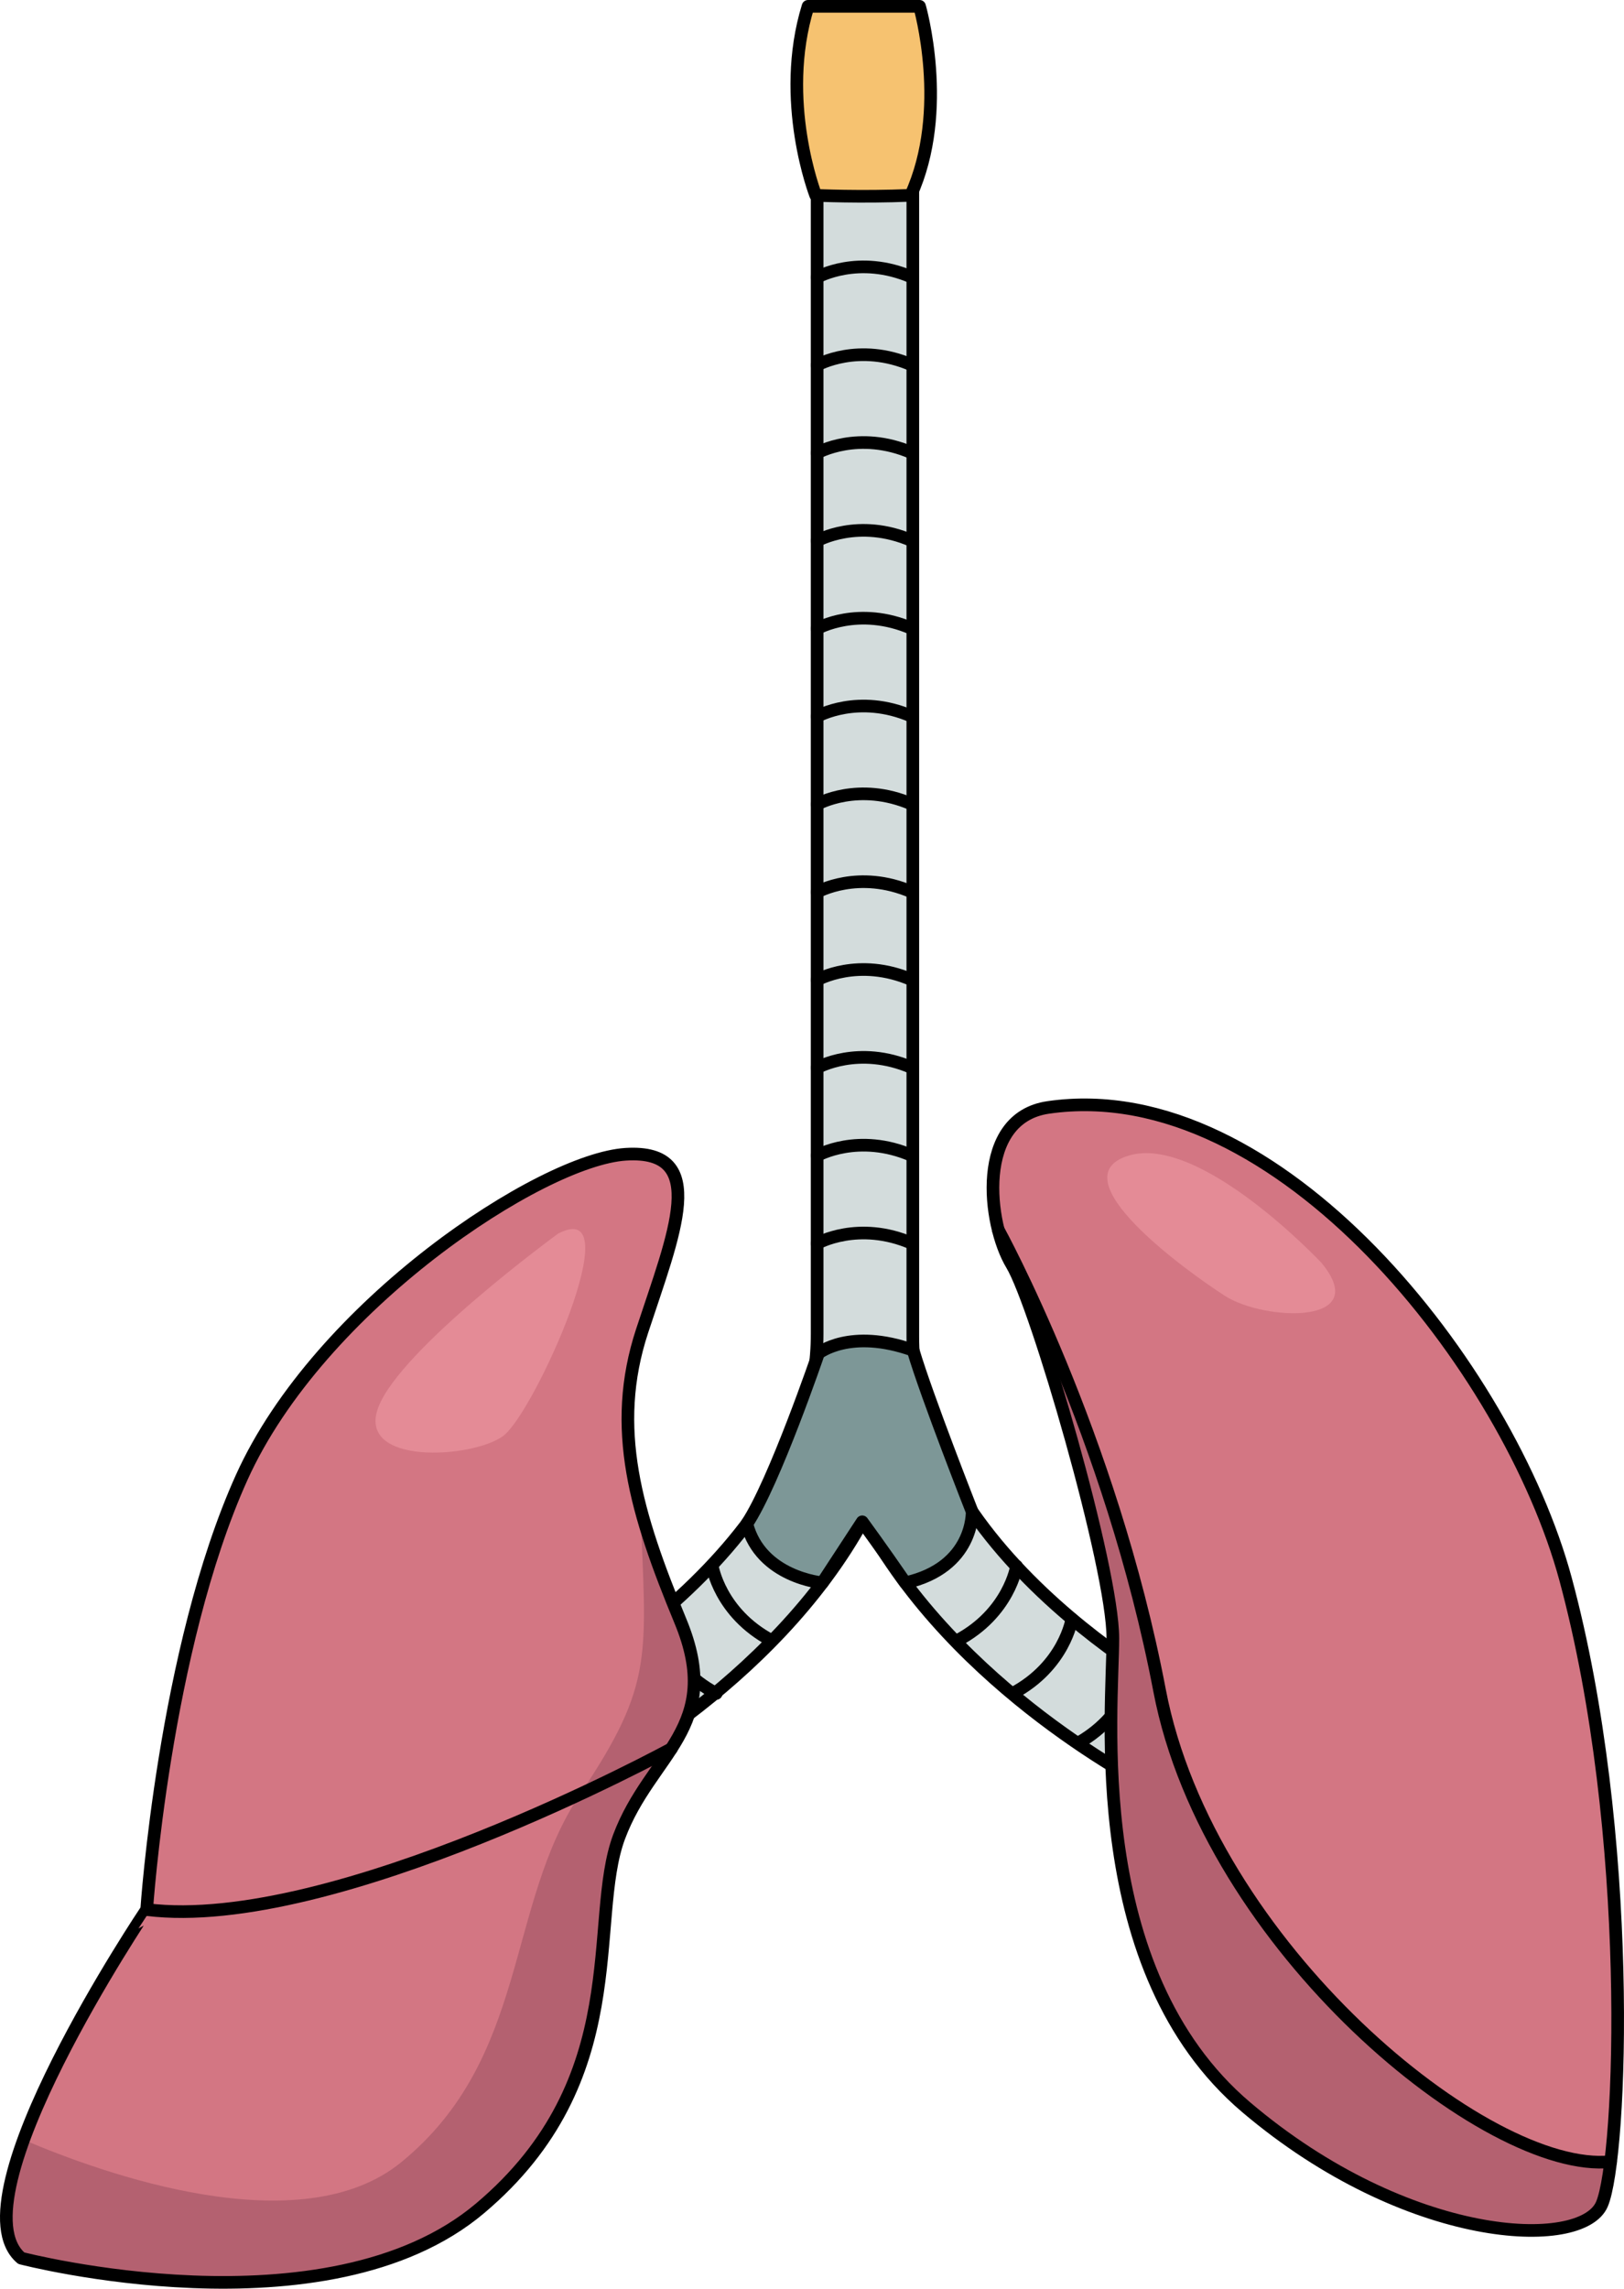 <?xml version="1.0" encoding="utf-8"?>
<!-- Generator: Adobe Illustrator 26.4.1, SVG Export Plug-In . SVG Version: 6.00 Build 0)  -->
<svg version="1.1" id="Camada_1" xmlns="http://www.w3.org/2000/svg" xmlns:xlink="http://www.w3.org/1999/xlink" x="0px" y="0px"
	 width="128.495px" height="181.052px" viewBox="0 0 128.495 181.052" enable-background="new 0 0 128.495 181.052"
	 xml:space="preserve">
<g>
	<g>
		<g>
			<path fill="#D3DCDC" stroke="#000000" stroke-linecap="round" stroke-linejoin="round" stroke-miterlimit="10" d="
				M94.963,134.935c-0.222-0.11-22.738-11.506-22.738-29.18V8.948c0-0.015-0.005-0.03-0.005-0.044V8.715
				c0-2.09-1.693-3.783-3.783-3.783c-2.09,0-3.783,1.693-3.783,3.783v96.808c0,17.675-22.516,29.07-22.738,29.18
				c-1.872,0.925-2.64,3.193-1.716,5.068c0.66,1.335,1.999,2.109,3.394,2.109c0.563,0,1.133-0.127,1.672-0.393
				c0.834-0.41,15.869-7.994,23.111-21.383c7.194,13.532,22.396,21.203,23.233,21.616c0.539,0.266,1.109,0.393,1.672,0.393
				c1.395,0,2.736-0.775,3.394-2.109C97.603,138.129,96.835,135.861,94.963,134.935z"/>
			<path fill="#7D9797" stroke="#000000" stroke-linecap="round" stroke-linejoin="round" stroke-miterlimit="10" d="M64.76,107.051
				c0,0,2.498-2.02,7.49-0.236c1.07,3.636,4.667,12.764,4.667,12.764s0.166,4.414-5.281,5.63c-1.882-2.736-3.414-4.824-3.414-4.824
				l-3.155,4.824c0,0-4.875-0.412-5.977-4.661C61.272,117.282,64.76,107.051,64.76,107.051z"/>
			<path fill="none" stroke="#000000" stroke-linecap="round" stroke-linejoin="round" stroke-miterlimit="10" d="M64.653,98.364
				c0,0,3.258-1.855,7.519,0"/>
			<path fill="none" stroke="#000000" stroke-linecap="round" stroke-linejoin="round" stroke-miterlimit="10" d="M80.432,123.893
				c0,0-0.58,3.704-4.685,5.883"/>
			<path fill="none" stroke="#000000" stroke-linecap="round" stroke-linejoin="round" stroke-miterlimit="10" d="M84.806,128.081
				c0,0-0.58,3.704-4.685,5.883"/>
			<path fill="none" stroke="#000000" stroke-linecap="round" stroke-linejoin="round" stroke-miterlimit="10" d="M89.851,131.811
				c0,0-0.452,3.722-4.48,6.039"/>
			<path fill="none" stroke="#000000" stroke-linecap="round" stroke-linejoin="round" stroke-miterlimit="10" d="M94.871,134.832
				c0,0-0.452,3.722-4.48,6.039"/>
			<path fill="none" stroke="#000000" stroke-linecap="round" stroke-linejoin="round" stroke-miterlimit="10" d="M56.359,123.893
				c0,0,0.58,3.704,4.685,5.883"/>
			<path fill="none" stroke="#000000" stroke-linecap="round" stroke-linejoin="round" stroke-miterlimit="10" d="M51.984,128.081
				c0,0,0.58,3.704,4.685,5.883"/>
			<path fill="none" stroke="#000000" stroke-linecap="round" stroke-linejoin="round" stroke-miterlimit="10" d="M46.939,131.811
				c0,0,0.452,3.722,4.48,6.039"/>
			<path fill="none" stroke="#000000" stroke-linecap="round" stroke-linejoin="round" stroke-miterlimit="10" d="M41.92,134.832
				c0,0,0.452,3.722,4.48,6.039"/>
			<path fill="none" stroke="#000000" stroke-linecap="round" stroke-linejoin="round" stroke-miterlimit="10" d="M64.653,91.417
				c0,0,3.258-1.855,7.519,0"/>
			<path fill="none" stroke="#000000" stroke-linecap="round" stroke-linejoin="round" stroke-miterlimit="10" d="M64.653,84.469
				c0,0,3.258-1.855,7.519,0"/>
			<path fill="none" stroke="#000000" stroke-linecap="round" stroke-linejoin="round" stroke-miterlimit="10" d="M64.653,77.52
				c0,0,3.258-1.855,7.519,0"/>
			<path fill="none" stroke="#000000" stroke-linecap="round" stroke-linejoin="round" stroke-miterlimit="10" d="M64.653,70.572
				c0,0,3.258-1.855,7.519,0"/>
			<path fill="none" stroke="#000000" stroke-linecap="round" stroke-linejoin="round" stroke-miterlimit="10" d="M64.653,63.623
				c0,0,3.258-1.855,7.519,0"/>
			<path fill="none" stroke="#000000" stroke-linecap="round" stroke-linejoin="round" stroke-miterlimit="10" d="M64.653,56.676
				c0,0,3.258-1.855,7.519,0"/>
			<path fill="none" stroke="#000000" stroke-linecap="round" stroke-linejoin="round" stroke-miterlimit="10" d="M64.653,49.728
				c0,0,3.258-1.855,7.519,0"/>
			<path fill="none" stroke="#000000" stroke-linecap="round" stroke-linejoin="round" stroke-miterlimit="10" d="M64.653,42.779
				c0,0,3.258-1.855,7.519,0"/>
			<path fill="none" stroke="#000000" stroke-linecap="round" stroke-linejoin="round" stroke-miterlimit="10" d="M64.653,35.831
				c0,0,3.258-1.855,7.519,0"/>
			<path fill="none" stroke="#000000" stroke-linecap="round" stroke-linejoin="round" stroke-miterlimit="10" d="M64.653,28.883
				c0,0,3.258-1.855,7.519,0"/>
			<path fill="none" stroke="#000000" stroke-linecap="round" stroke-linejoin="round" stroke-miterlimit="10" d="M64.653,21.936
				c0,0,3.258-1.855,7.519,0"/>
			<path fill="none" stroke="#000000" stroke-linecap="round" stroke-linejoin="round" stroke-miterlimit="10" d="M64.653,14.987
				c0,0,3.258-1.855,7.519,0"/>
		</g>
		<path fill="#F6C270" stroke="#000000" stroke-linecap="round" stroke-linejoin="round" stroke-miterlimit="10" d="M64.542,15.452
			c0,0-2.92-7.475-0.607-14.952c5.087,0,8.823,0,8.823,0s2.379,8.217-0.698,14.952C68.098,15.62,64.542,15.452,64.542,15.452z"/>
		<g>
			<path fill="#D37683" d="M1.682,178.638c0,0,24.149,6.29,36.29-3.936c12.143-10.223,8.531-22.744,11.01-29.392
				c2.48-6.644,8.356-8.614,4.848-17.088c-3.506-8.472-5.556-15.247-3.023-22.941c2.529-7.696,5.393-14.386-1.288-13.971
				c-6.685,0.413-24.259,11.963-30.4,25.574c-6.142,13.608-7.513,34.176-7.513,34.176S-3.808,173.971,1.682,178.638z"/>
			<path fill="#E48B96" d="M44.16,97.587c0,0-12.431,9.068-14.219,13.72c-1.789,4.651,7.424,4.08,9.867,2.291
				C42.252,111.809,50.028,94.537,44.16,97.587z"/>
			<path fill="#B46170" d="M53.832,128.224c-1.316-3.179-2.427-6.119-3.167-8.958l0,0c0.454,11.807,1.138,13.852-4.763,22.664
				c-5.901,8.813-4.042,20.855-14.153,29.115c-8.006,6.54-23.692,0.872-29.878-1.773c-1.51,4.143-2.04,7.793-0.189,9.367
				c0,0,24.149,6.29,36.29-3.936c12.143-10.223,8.531-22.744,11.01-29.392C51.464,138.668,57.339,136.696,53.832,128.224z"/>
			<path fill="none" stroke="#000000" stroke-linecap="round" stroke-linejoin="round" stroke-miterlimit="10" d="M53.118,138.339
				c0,0-26.718,14.573-41.509,12.721"/>
		</g>
		<g>
			<path fill="#D37683" d="M82.936,87.606c-5.78,0.84-4.797,9.259-2.878,12.434c1.92,3.175,7.994,23.946,7.994,29.563
				c0,5.618-2.238,26.252,10.553,37.097c12.791,10.846,26.539,11.376,28.14,7.672c1.598-3.704,2.557-29.363-2.877-49.467
				C119.376,108.294,101.162,84.961,82.936,87.606z"/>
			<path fill="#E48B96" d="M104.562,99.903c0,0-9.583-10.209-15.263-8.486s4.535,9.117,7.632,11.101
				C100.029,104.502,108.646,104.862,104.562,99.903z"/>
			<path fill="#B46170" d="M126.745,174.371c0.256-0.595,0.495-1.758,0.696-3.368l-0.003-0.002
				c-9.731,1.032-31.823-17.02-35.69-37.274c-3.863-20.245-12.747-36.41-12.755-36.424c0.271,1.073,0.642,2.035,1.064,2.736
				c1.92,3.175,7.994,23.946,7.994,29.563c0,5.618-2.238,26.252,10.553,37.097C111.396,177.545,125.145,178.074,126.745,174.371z"/>
			<path fill="none" stroke="#000000" stroke-linecap="round" stroke-linejoin="round" stroke-miterlimit="10" d="M1.682,178.638
				c0,0,24.149,6.29,36.29-3.936c12.143-10.223,8.531-22.744,11.01-29.392c2.48-6.644,8.356-8.614,4.848-17.088
				c-3.506-8.472-5.556-15.247-3.023-22.941c2.529-7.696,5.393-14.386-1.288-13.971c-6.685,0.413-24.259,11.963-30.4,25.574
				c-6.142,13.608-7.513,34.176-7.513,34.176S-3.808,173.971,1.682,178.638z"/>
			<path fill="none" stroke="#000000" stroke-linecap="round" stroke-linejoin="round" stroke-miterlimit="10" d="M82.936,87.606
				c-5.78,0.84-4.797,9.259-2.878,12.434c1.92,3.175,7.994,23.946,7.994,29.563c0,5.618-2.238,26.252,10.553,37.097
				c12.791,10.846,26.539,11.376,28.14,7.672c1.598-3.704,2.557-29.363-2.877-49.467C119.376,108.294,101.162,84.961,82.936,87.606z
				"/>
			<path fill="none" stroke="#000000" stroke-linecap="round" stroke-linejoin="round" stroke-miterlimit="10" d="M78.994,97.304
				c0,0,8.89,16.171,12.755,36.424c3.866,20.254,25.958,38.304,35.69,37.274"/>
		</g>
	</g>
</g>
</svg>

